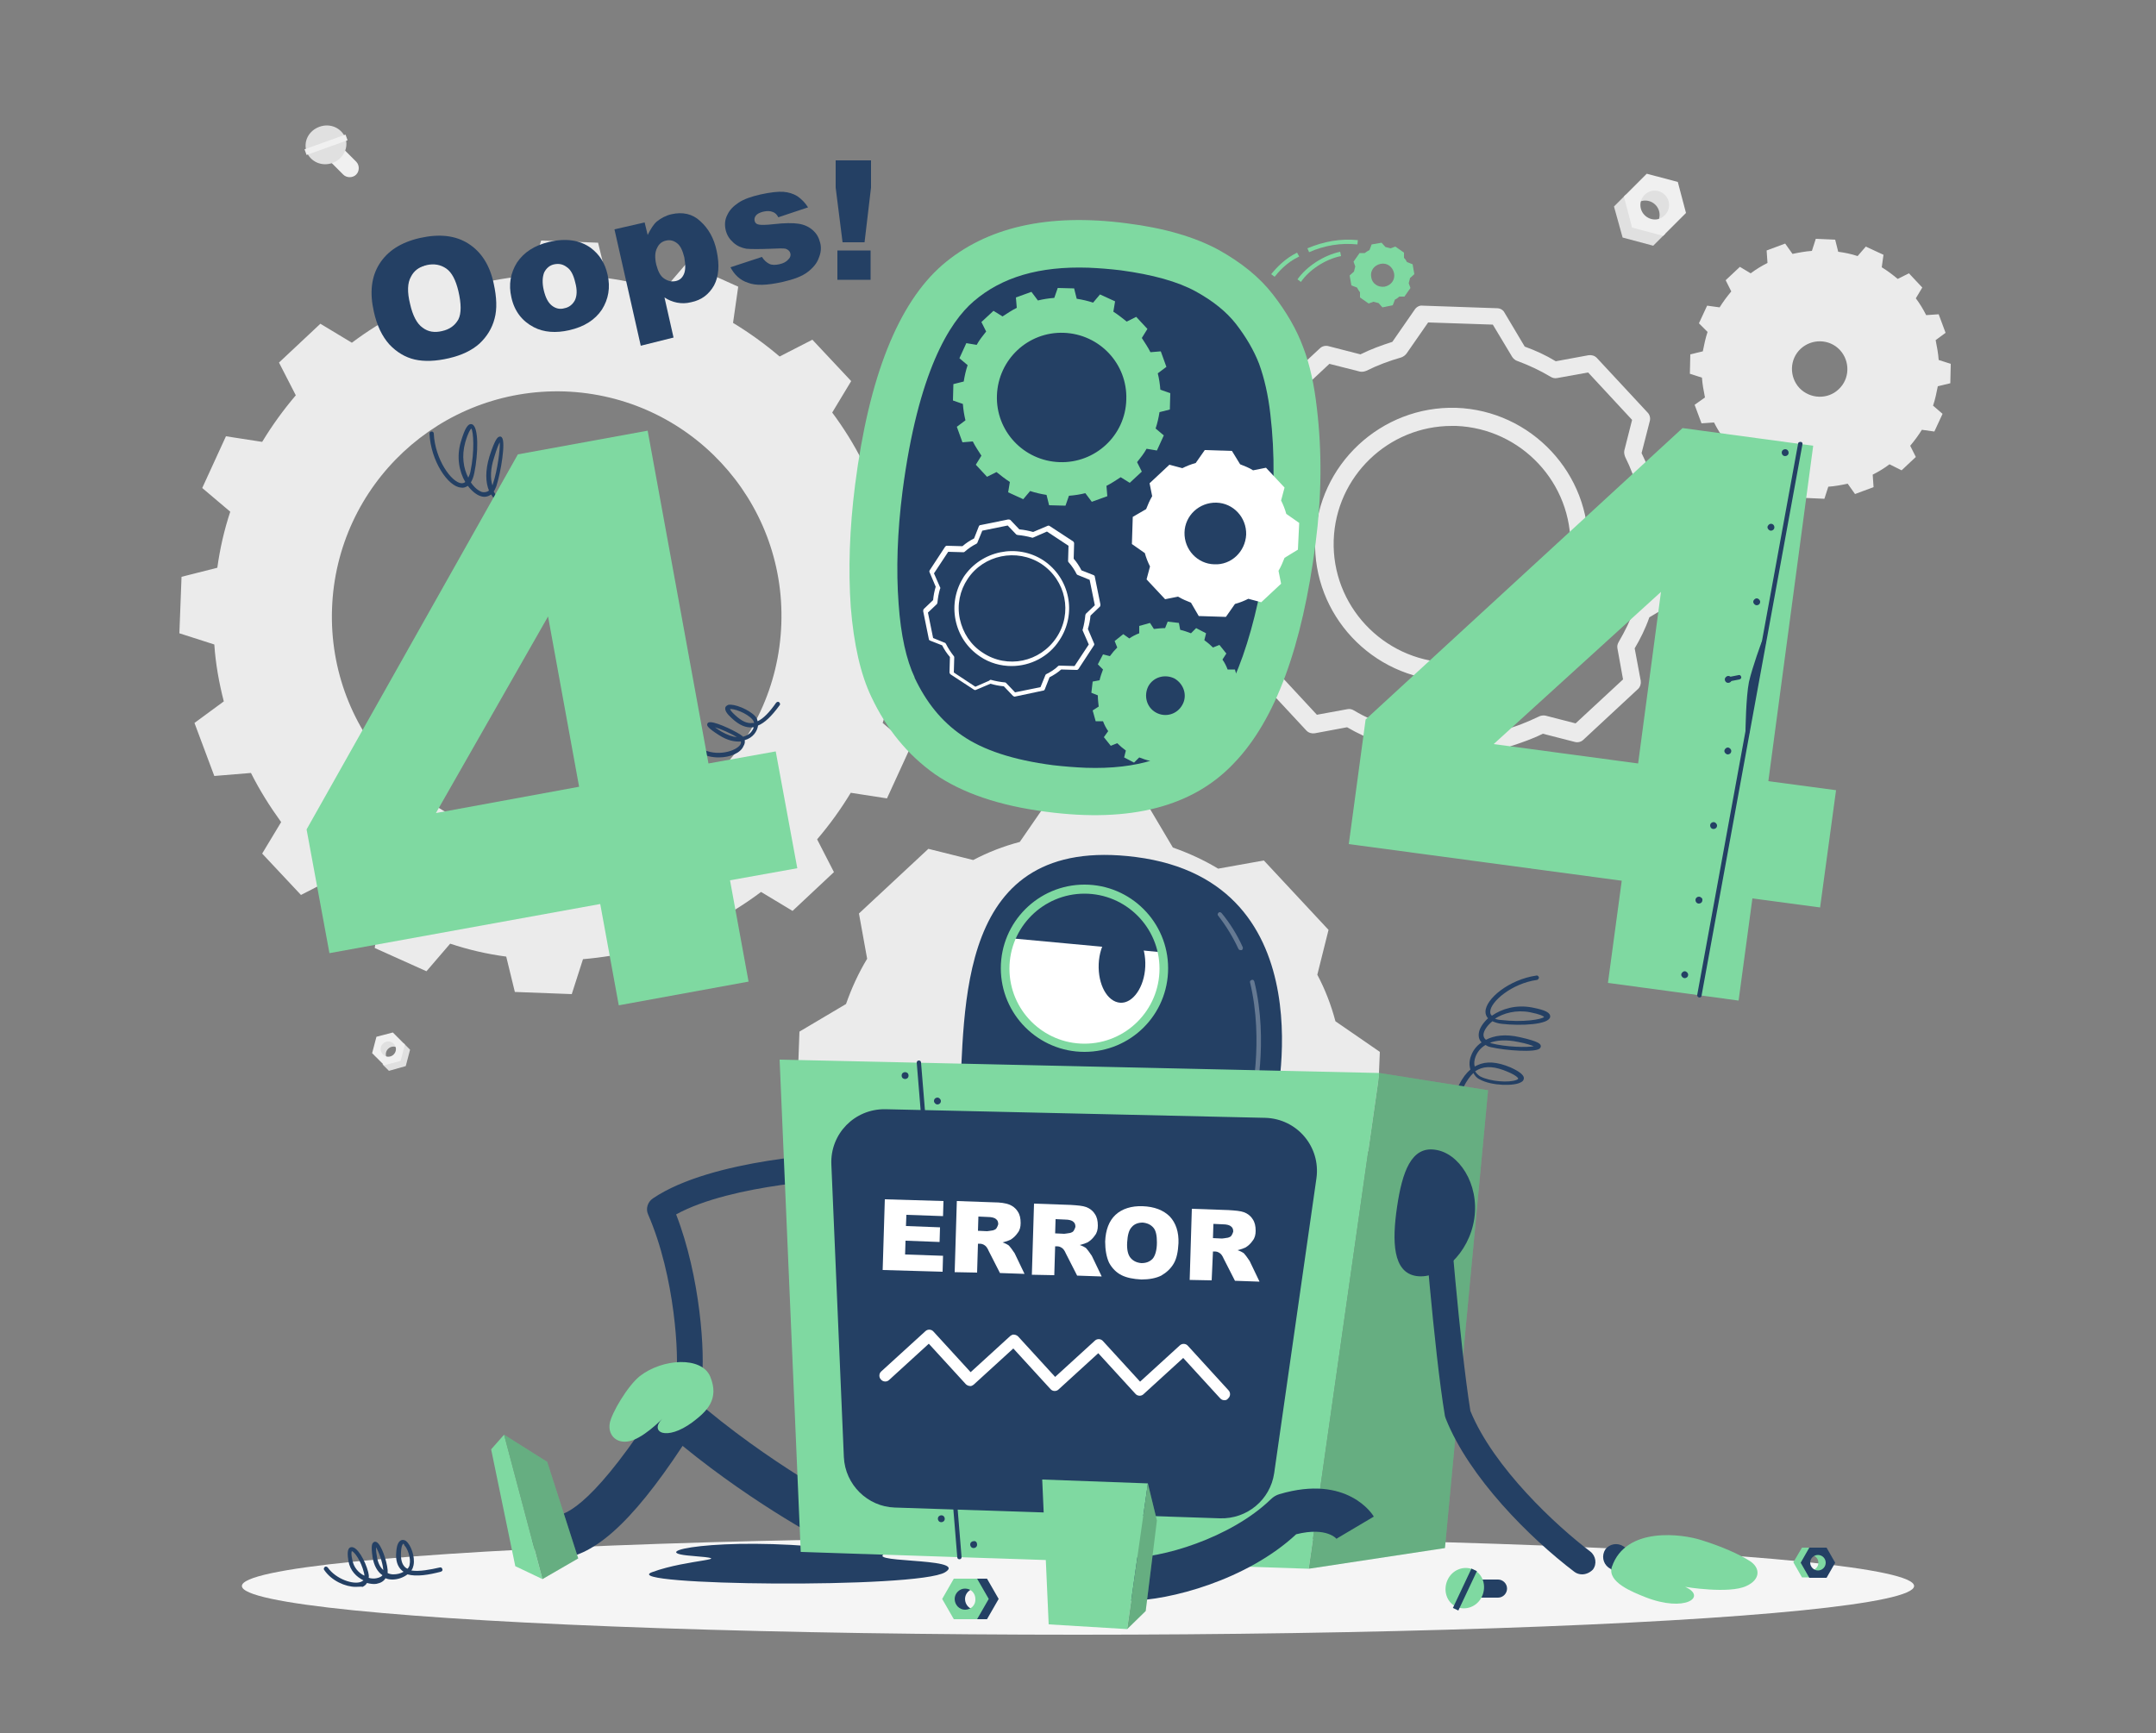 <?xml version="1.0" encoding="utf-8"?>
<!-- Generator: Adobe Illustrator 26.4.1, SVG Export Plug-In . SVG Version: 6.00 Build 0)  -->
<svg version="1.1" xmlns="http://www.w3.org/2000/svg" xmlns:xlink="http://www.w3.org/1999/xlink" x="0px" y="0px"
	 viewBox="0 0 500 402" style="enable-background:new 0 0 500 402;" xml:space="preserve">
<rect x="0" y="0" width="500" height="402" fill="#808080" stroke="none"/>
<style type="text/css">
	.st0{fill:#EBEBEB;}
	.st1{fill:#E0E0E0;}
	.st2{fill:#F0F0F0;}
	.st3{display:none;}
	.st4{display:inline;}
	.st5{fill:#407BFF;}
	.st6{opacity:0.9;fill:#FFFFFF;}
	.st7{fill:#F5F5F5;}
	.st8{fill:#244064;}
	.st9{fill:#7FD9A1;}
	.st10{fill:#FFFFFF;}
	.st11{opacity:0.3;fill:#FFFFFF;}
	.st12{opacity:0.2;}
</style>
<g id="Background_Complete">
	<g>
		<g>
			<path class="st0" d="M216.1,152.5l0.5-13.1l-8.1-2.6c-0.3-4.5-1.1-8.9-2.2-13.2l6.8-5l-4.6-12.3l-8.5,0.7c-2-4-4.4-7.8-7-11.3
				l4.4-7.3l-9-9.6l-7.6,3.9c-3.4-2.9-7-5.5-10.8-7.8l1.2-8.4l-12-5.4l-5.5,6.4c-4.2-1.4-8.5-2.4-13-3l-2-8.2l-13.2-0.5l-2.6,8.1
				c-4.5,0.4-8.9,1.1-13.2,2.2l-5.1-6.8l-12.3,4.6l0.7,8.5c-4,2-7.8,4.4-11.4,7.1l-7.3-4.4l-9.6,9l3.9,7.6c-2.9,3.4-5.5,7-7.8,10.8
				l-8.4-1.3l-5.5,12l6.5,5.5c-1.4,4.2-2.4,8.6-3,13l-8.3,2.1l-0.5,13.1l8.1,2.6c0.3,4.5,1.1,8.9,2.2,13.2l-6.8,5l4.6,12.3l8.5-0.7
				c2,4,4.4,7.8,7,11.4l-4.4,7.3l9,9.6l7.6-3.9c3.4,2.9,7,5.5,10.8,7.8l-1.3,8.4l12,5.4l5.5-6.4c4.2,1.4,8.5,2.4,13,3l2,8.2
				l13.2,0.5l2.6-8.1c4.5-0.4,8.9-1.1,13.2-2.2l5,6.8l12.3-4.6l-0.6-8.5c4-2,7.8-4.4,11.4-7.1l7.3,4.4l9.6-9l-3.9-7.6
				c2.9-3.4,5.5-7,7.8-10.8l8.4,1.3l5.5-12l-6.5-5.5c1.4-4.2,2.4-8.5,3-13L216.1,152.5z M127.3,195.1c-28.8-1-51.3-25.1-50.3-53.9
				c1-28.8,25.1-51.3,53.9-50.4c28.8,1,51.3,25.1,50.3,53.9C180.2,173.6,156.1,196.1,127.3,195.1z"/>
		</g>
		<g>
			<path class="st0" d="M441,109.1l3.3-3.1l-1.3-2.6c1-1.2,1.9-2.4,2.7-3.7l2.9,0.4l1.9-4.1l-2.2-1.9c0.5-1.5,0.8-3,1.1-4.5l2.9-0.7
				l0.1-4.5l-2.8-0.9c-0.1-1.5-0.4-3.1-0.7-4.6l2.3-1.7l-1.6-4.3l-2.9,0.2c-0.7-1.4-1.5-2.7-2.4-3.9l1.5-2.5l-3.1-3.3l-2.6,1.3
				c-1.2-1-2.4-1.9-3.7-2.7l0.4-2.9l-4.1-1.9l-1.9,2.2c-1.5-0.5-3-0.8-4.5-1l-0.7-2.8l-4.5-0.2l-0.9,2.8c-1.5,0.1-3.1,0.4-4.5,0.7
				l-1.7-2.4l-4.3,1.6l0.2,2.9c-1.4,0.7-2.7,1.5-3.9,2.4l-2.5-1.5l-3.3,3.1l1.3,2.6c-1,1.2-1.9,2.4-2.7,3.7l-2.9-0.4l-1.9,4.1
				L396,77c-0.5,1.5-0.8,3-1.1,4.5l-2.9,0.7l-0.1,4.5l2.8,0.9c0.1,1.5,0.4,3.1,0.7,4.6l-2.4,1.7l1.6,4.3l2.9-0.2
				c0.7,1.4,1.5,2.7,2.4,3.9l-1.5,2.5l3.1,3.3l2.6-1.3c1.2,1,2.4,1.9,3.7,2.7l-0.4,2.9l4.1,1.9l1.9-2.2c1.5,0.5,3,0.8,4.5,1l0.7,2.8
				l4.5,0.2l0.9-2.8c1.5-0.1,3.1-0.4,4.5-0.7l1.7,2.4l4.3-1.6l-0.2-2.9c1.4-0.7,2.7-1.5,3.9-2.4L441,109.1z M417.3,90
				c-2.4-2.6-2.3-6.7,0.3-9.1c2.6-2.4,6.7-2.3,9.1,0.3c2.4,2.6,2.3,6.7-0.3,9.1C423.9,92.7,419.8,92.6,417.3,90z"/>
		</g>
		<path class="st0" d="M320,244l-10.3-7.1c0,0,0,0,0,0c-1-3.8-2.4-7.4-4.2-10.8l2.6-10.4l-15-16.1l-10.6,1.9
			c-3.3-2-6.8-3.6-10.5-4.9c0,0,0,0,0,0l-6.4-10.8l-22-0.8l-7.1,10.3c0,0,0,0,0,0c-3.8,1-7.4,2.4-10.8,4.2l-10.4-2.6l-16.1,15
			l1.9,10.5c0,0,0,0,0,0c-2,3.3-3.6,6.8-4.9,10.5l-10.8,6.4l-0.8,22l10.4,7.1c1,3.8,2.4,7.4,4.1,10.8c0,0,0,0,0,0l-2.6,10.4l15,16.1
			l10.5-1.9c3.3,2,6.8,3.6,10.5,4.9c0,0,0,0,0,0l6.4,10.8l22,0.8l7.1-10.3c3.8-1,7.4-2.4,10.9-4.2c0,0,0,0,0,0l10.3,2.6l16.1-15
			l-1.9-10.5c2-3.3,3.6-6.8,4.9-10.5c0,0,0,0,0,0l10.8-6.4L320,244z M251.5,277.4c-13.7-0.5-24.3-11.9-23.9-25.5
			c0.5-13.7,11.9-24.3,25.5-23.9c13.7,0.5,24.3,11.9,23.9,25.5C276.6,267.2,265.2,277.9,251.5,277.4z"/>
		<path class="st0" d="M343.5,181.6C343.5,181.6,343.5,181.6,343.5,181.6l-17.4-0.6c-0.7,0-1.4-0.4-1.7-1l-4.7-7.9
			c-2.5-0.9-4.9-2-7.3-3.4l-7.5,1.4c-0.7,0.1-1.4-0.1-1.9-0.6l-11.8-12.7c-0.5-0.5-0.7-1.3-0.5-2l1.9-7.4c-1.1-2.3-2.1-4.9-2.9-7.5
			l-7.5-5.2c-0.6-0.4-0.9-1.1-0.9-1.8l0.6-17.3c0-0.7,0.4-1.4,1-1.7l7.9-4.7c0.9-2.6,2.1-5,3.4-7.2l-1.4-7.5
			c-0.1-0.7,0.1-1.4,0.6-1.9l12.7-11.8c0.5-0.5,1.3-0.7,2-0.5l7.4,1.9c2.4-1.2,4.9-2.1,7.4-2.9l5.2-7.5c0.4-0.6,1.1-1,1.8-0.9
			l17.3,0.6c0.7,0,1.4,0.4,1.7,1l4.7,7.9c2.5,0.9,4.9,2,7.2,3.4l7.6-1.4c0.7-0.1,1.4,0.1,1.9,0.6l11.8,12.7c0.5,0.5,0.7,1.3,0.5,2
			l-1.9,7.4c1.2,2.4,2.1,4.9,2.9,7.4l7.5,5.2c0.6,0.4,0.9,1.1,0.9,1.8l-0.6,17.3c0,0.7-0.4,1.4-1,1.7l-7.9,4.7
			c-0.9,2.6-2.1,5-3.4,7.2l1.4,7.5c0.1,0.7-0.1,1.4-0.6,1.9l-12.7,11.8c-0.5,0.5-1.3,0.7-2,0.5l-7.4-1.9c-2.4,1.2-5,2.1-7.5,2.9
			l-5.2,7.5C344.9,181.3,344.2,181.6,343.5,181.6z M327.5,176.8l15,0.5l5-7.2c0.3-0.4,0.7-0.7,1.2-0.8c2.8-0.7,5.5-1.8,8.2-3.1
			c0,0,0,0,0,0c0.4-0.2,1-0.3,1.5-0.2l7,1.8l11-10.2l-1.3-7.2c-0.1-0.5,0-1,0.3-1.5c1.4-2.4,2.7-5,3.7-7.8c0.2-0.5,0.5-0.9,0.9-1.2
			l7.5-4.5l0.5-15l-7.2-5c-0.4-0.3-0.7-0.6-0.8-1.1c0-0.1,0-0.1,0-0.2c-0.8-2.8-1.8-5.5-3.1-8.1c-0.2-0.5-0.3-1-0.2-1.5l1.8-7.1
			l-10.2-11l-7.2,1.3c-0.5,0.1-1,0-1.5-0.3c-2.5-1.5-5.1-2.7-7.8-3.7c-0.2-0.1-0.3-0.1-0.4-0.2c-0.3-0.2-0.5-0.4-0.7-0.7l-4.5-7.5
			l-15-0.5l-5,7.2c-0.3,0.4-0.7,0.7-1.2,0.9c-2.8,0.8-5.5,1.8-8.1,3.1c-0.5,0.2-1,0.3-1.5,0.2l-7.1-1.8l-11,10.3l1.3,7.2
			c0.1,0.5,0,0.9-0.2,1.3c0,0.1-0.1,0.1-0.1,0.2c-1.5,2.4-2.7,5.1-3.7,7.9c-0.2,0.5-0.5,0.9-0.9,1.1l-7.5,4.5l-0.5,15l7.2,5
			c0.4,0.3,0.7,0.7,0.8,1.2c0.8,2.9,1.8,5.6,3.1,8.1c0.1,0.1,0.1,0.3,0.2,0.5c0.1,0.3,0.1,0.7,0,1l-1.8,7.1l10.2,11l7.1-1.3
			c0.5-0.1,1,0,1.5,0.3c2.5,1.5,5.2,2.7,7.9,3.7c0.5,0.2,0.9,0.5,1.2,0.9L327.5,176.8z M352.2,82L352.2,82L352.2,82z M336.7,157.9
			c-0.4,0-0.7,0-1.1,0c-17.4-0.6-31.2-15.3-30.6-32.7c0.6-17.4,15.3-31.1,32.7-30.6c17.4,0.6,31.2,15.3,30.6,32.7
			c-0.3,8.4-3.9,16.3-10,22C352.4,154.9,344.8,157.9,336.7,157.9z M336.7,98.8c-14.7,0-26.9,11.7-27.4,26.5
			c-0.5,15.1,11.4,27.8,26.5,28.4c7.3,0.2,14.3-2.4,19.7-7.4c5.4-5,8.4-11.8,8.7-19.1c0.5-15.1-11.4-27.8-26.5-28.4
			C337.3,98.8,337,98.8,336.7,98.8z"/>
		<g>
			<polygon class="st1" points="383.4,57 376.3,55.1 374.3,47.9 377.1,45.1 380.1,51.2 386.2,54.2 			"/>
			<path class="st1" d="M383.9,52.2c1.3-1.3,1.3-3.4,0-4.7c-1.3-1.3-3.4-1.3-4.7,0l3.6-5.4l4.8,2.4l1,5L383.9,52.2z"/>
			<path class="st2" d="M376.6,45.6l5.3-5.3l7.2,1.9l1.9,7.2l-5.3,5.3l-7.2-1.9L376.6,45.6z M386.1,49.9c1.3-1.3,1.3-3.4,0-4.7
				c-1.3-1.3-3.4-1.3-4.7,0c-1.3,1.3-1.3,3.4,0,4.7C382.7,51.2,384.8,51.3,386.1,49.9z"/>
		</g>
		<g>
			<polygon class="st1" points="90.2,248.4 94.1,247.3 95.1,243.5 93.6,242 92,245.3 88.7,246.9 			"/>
			<path class="st1" d="M90,245.8c-0.7-0.7-0.7-1.8,0-2.5c0.7-0.7,1.8-0.7,2.5,0l-1.9-2.9l-2.6,1.3l-0.6,2.7L90,245.8z"/>
			<path class="st2" d="M93.9,242.3l-2.8-2.8l-3.8,1l-1,3.8l2.8,2.8l3.8-1L93.9,242.3z M88.8,244.6c-0.7-0.7-0.7-1.8,0-2.5
				c0.7-0.7,1.8-0.7,2.5,0c0.7,0.7,0.7,1.8,0,2.5C90.6,245.3,89.5,245.3,88.8,244.6z"/>
		</g>
		<g>
			<path class="st2" d="M76.4,37.3l3.2,3.2c0.8,0.8,2.2,0.8,3,0l0,0c0.8-0.8,0.8-2.2,0-3l-3.2-3.2c-0.8-0.8-2.2-0.8-3,0l0,0
				C75.5,35.1,75.5,36.5,76.4,37.3z"/>
			<path class="st1" d="M74.1,29.4c2.5-0.9,5.1,0.3,6,2.6c0.8,2.3-0.5,4.9-3,5.8c-2.5,0.9-5.1-0.3-6-2.6
				C70.3,32.8,71.6,30.3,74.1,29.4z"/>
			
				<rect x="74.9" y="28.5" transform="matrix(-0.338 -0.941 0.941 -0.338 69.595 116.063)" class="st2" width="1.4" height="10.1"/>
		</g>
	</g>
</g>
<g id="Background_Simple" class="st3">
	<g class="st4">
		<path class="st5" d="M418.9,77.1c39.3,31.8,35.5,75.5,1.8,100.5c-16.1,12-48.7,9.6-67.2,18.1c-24.1,11-36.4,31.4-54.9,47.7
			c-46,40.5-61,20.5-113.3,21c-36.8,0.4-71.8,31.4-108.7,10.1c-45.1-26-17.2-78.2,19.6-98.3C138.6,153,112,98.6,172.8,58.6
			C232.6,19.2,360.6,28.5,418.9,77.1z"/>
		<path class="st6" d="M418.9,77.1c39.3,31.8,35.5,75.5,1.8,100.5c-16.1,12-48.7,9.6-67.2,18.1c-24.1,11-36.4,31.4-54.9,47.7
			c-46,40.5-61,20.5-113.3,21c-36.8,0.4-71.8,31.4-108.7,10.1c-45.1-26-17.2-78.2,19.6-98.3C138.6,153,112,98.6,172.8,58.6
			C232.6,19.2,360.6,28.5,418.9,77.1z"/>
	</g>
</g>
<g id="Shadow_1_">
	<ellipse id="_x3C_Path_x3E__373_" class="st7" cx="250" cy="367.9" rx="193.9" ry="11.3"/>
</g>
<g id="Oops_x21_">
	<g>
		<path class="st8" d="M86.7,72.3c-1-4.4-0.6-8.1,1.3-11.1c1.9-3,5-5,9.4-6c4.5-1,8.2-0.6,11.2,1.3c3,1.9,5,5,5.9,9.3
			c0.7,3.2,0.8,5.9,0.2,8.1c-0.6,2.3-1.8,4.2-3.5,5.8c-1.8,1.6-4.1,2.7-7.1,3.4c-3,0.7-5.7,0.8-7.9,0.3c-2.2-0.5-4.2-1.7-5.9-3.5
			C88.6,78,87.4,75.5,86.7,72.3z M95.1,70.5c0.6,2.7,1.6,4.6,2.9,5.5c1.3,1,2.8,1.2,4.5,0.8c1.8-0.4,3-1.3,3.8-2.7
			c0.7-1.4,0.7-3.6,0-6.6c-0.6-2.5-1.5-4.3-2.8-5.2c-1.3-0.9-2.8-1.2-4.6-0.8c-1.7,0.4-2.9,1.3-3.6,2.7
			C94.5,65.6,94.4,67.7,95.1,70.5z"/>
		<path class="st8" d="M118.6,69c-0.7-3-0.2-5.7,1.3-8.1c1.6-2.4,4.1-4,7.5-4.8c3.9-0.9,7.1-0.4,9.6,1.4c2,1.5,3.3,3.5,3.9,6.2
			c0.7,3,0.2,5.7-1.3,8.1c-1.6,2.4-4.1,4-7.6,4.8c-3.1,0.7-5.9,0.5-8.2-0.7C121.1,74.5,119.3,72.2,118.6,69z M126.1,67.3
			c0.4,1.7,1,2.9,1.9,3.6c0.9,0.7,1.9,0.9,2.9,0.6c1.1-0.2,1.9-0.9,2.4-1.8c0.5-1,0.6-2.4,0.1-4.2c-0.4-1.7-1-2.9-1.9-3.5
			c-0.9-0.7-1.8-0.9-2.9-0.7c-1.1,0.2-1.9,0.9-2.4,1.9C125.8,64.2,125.7,65.6,126.1,67.3z"/>
		<path class="st8" d="M148.6,80.2l-6.1-27l7-1.6l0.7,2.9c0.7-1.4,1.4-2.5,2.1-3.1c1-0.8,2.1-1.4,3.4-1.7c2.6-0.6,4.9-0.1,6.7,1.6
			c1.9,1.7,3.2,4,3.8,6.9c0.7,3.3,0.5,5.9-0.6,8c-1.2,2.1-2.9,3.4-5.3,3.9c-1.2,0.3-2.2,0.3-3.3,0.1c-1-0.2-2-0.6-2.9-1.2l2.1,9.3
			L148.6,80.2z M152.2,61.4c0.4,1.5,0.9,2.6,1.8,3.2s1.7,0.8,2.7,0.6c0.9-0.2,1.5-0.7,1.9-1.6c0.4-0.9,0.4-2.1,0.1-3.9
			c-0.4-1.6-0.9-2.7-1.7-3.3c-0.8-0.6-1.6-0.8-2.5-0.6c-1,0.2-1.7,0.8-2.1,1.7C151.9,58.4,151.8,59.7,152.2,61.4z"/>
		<path class="st8" d="M169.4,62l7.3-2.4c0.5,0.8,1.1,1.3,1.7,1.6c0.6,0.3,1.4,0.3,2.3,0.1c1-0.2,1.7-0.6,2.2-1.2
			c0.4-0.4,0.5-0.9,0.4-1.3c-0.1-0.5-0.5-0.9-1.1-1.1c-0.5-0.1-1.6-0.1-3.4,0c-2.7,0.1-4.6,0.1-5.7,0c-1.1-0.2-2.1-0.6-3-1.4
			c-0.9-0.8-1.5-1.7-1.8-2.9c-0.3-1.3-0.2-2.5,0.4-3.6c0.5-1.1,1.4-2,2.6-2.8c1.2-0.8,2.9-1.4,5.1-1.9c2.3-0.5,4.1-0.7,5.3-0.6
			c1.2,0.1,2.2,0.4,3.2,1c0.9,0.6,1.8,1.5,2.5,2.6l-6.9,2.3c-0.3-0.6-0.7-1-1.2-1.2c-0.7-0.3-1.4-0.3-2.3-0.1
			c-0.8,0.2-1.4,0.5-1.7,0.9c-0.3,0.4-0.4,0.8-0.3,1.2c0.1,0.5,0.4,0.8,1,0.9c0.5,0.1,1.7,0.1,3.4-0.1c2.6-0.3,4.5-0.3,5.8-0.1
			c1.3,0.2,2.4,0.7,3.3,1.5c0.9,0.8,1.4,1.7,1.7,2.9c0.3,1.1,0.2,2.3-0.3,3.5c-0.4,1.2-1.3,2.3-2.6,3.3c-1.3,1-3.2,1.7-5.8,2.3
			c-3.6,0.8-6.2,0.9-8,0.2C171.6,65,170.3,63.7,169.4,62z"/>
		<path class="st8" d="M193.8,37.2l8.2,0l0,6.3l-1.5,12.7l-5.1,0l-1.6-12.7L193.8,37.2z M194.2,58.1l7.7,0l0,6.8l-7.7,0L194.2,58.1z
			"/>
	</g>
</g>
<g id="_x34_04">
	<g>
		<g>
			<path class="st8" d="M128.7,123.2c-0.1,0-0.1,0-0.2,0c-4.5-1.7-7.2-3.4-8.6-5.5c-1,0.2-2.2,0.1-3.2-0.4c-1-0.5-2.1-1.4-2.8-2.6
				c-0.7,0.5-1.5,0.7-2.4,0.4c-1-0.3-2.1-1.2-3-2.4c-0.6,0.4-1.1,0.5-1.6,0.4c-3-0.2-7-6.2-7.3-12.5c0-0.3,0.2-0.5,0.5-0.5
				c0.3,0,0.5,0.2,0.5,0.5c0.3,6,4.1,11.3,6.4,11.5c0.4,0,0.7-0.1,0.9-0.3c-1.4-2.4-2.1-5.8-1-9.4c0.9-3,1.6-4.2,2.5-4
				c1.7,0.4,1.5,7,0.6,11.3c-0.2,1-0.5,1.7-0.8,2.2c0.8,1.2,1.7,1.9,2.5,2.2c0.7,0.2,1.3,0,1.7-0.3c-0.8-1.9-0.9-4.6,0.1-7.9
				c1.4-4.4,2-4.5,2.3-4.6c0.2-0.1,0.5,0,0.6,0.2c0.9,1-0.2,7.9-1.3,11.3c-0.2,0.4-0.3,0.8-0.6,1.2c0.6,1.2,1.5,2,2.5,2.5
				c0.8,0.4,1.6,0.5,2.3,0.4c-0.1-0.2-0.2-0.4-0.2-0.6c-0.8-2.1-0.4-4.6,1.2-7.6c1.1-2,1.9-2.9,2.7-2.9c0,0,0,0,0,0
				c0.2,0,0.7,0.1,1,0.7c0.9,1.6,0.2,6.9-1.5,9.6c-0.4,0.6-1,1.1-1.6,1.4c1.3,1.8,3.9,3.3,7.9,4.9c0.3,0.1,0.4,0.4,0.3,0.6
				C129.1,123.1,128.9,123.2,128.7,123.2z M123,106.8c0,0-0.6,0-1.8,2.3c-1.4,2.7-1.8,4.9-1.1,6.8c0.1,0.2,0.2,0.5,0.3,0.7
				c0.5-0.2,1-0.6,1.3-1.1c1.4-2.1,2.1-6.5,1.5-8.3C123.1,106.8,123,106.8,123,106.8z M115.9,102.6c-0.3,0.5-0.7,1.5-1.3,3.5
				c-0.9,2.7-0.9,4.9-0.4,6.5c0-0.1,0.1-0.2,0.1-0.3C115.4,109,116,104.2,115.9,102.6z M109.3,99.4c-0.2,0.2-0.7,0.8-1.4,3.2
				c-0.9,3.2-0.4,6.1,0.7,8.2c0.2-0.4,0.4-0.9,0.5-1.4C110.1,104.6,109.8,100.1,109.3,99.4z"/>
			<path class="st8" d="M166.7,175.7c-1.5,0-3.1-0.3-4.6-1.2c-0.2-0.1-0.3-0.4-0.2-0.7c0.1-0.2,0.4-0.3,0.7-0.2
				c3.6,2.1,8.2,0.6,9.1-0.9c0.1-0.2,0.2-0.4,0.1-0.7c-1.4,0.1-3.1-0.2-5.1-1.5c-2.5-1.6-2.7-2.1-2.7-2.4c0-0.2,0.1-0.4,0.3-0.5
				c1-0.5,5.5,1.6,7.4,2.8c0.2,0.2,0.5,0.3,0.6,0.5c0.8-0.2,1.5-0.6,1.9-1.1c0.3-0.4,0.5-0.7,0.6-1.1c-0.1,0-0.1,0-0.2,0
				c-1.6,0.2-3.2-0.5-4.9-2.1c-1.2-1.1-1.6-1.8-1.5-2.4c0-0.2,0.2-0.5,0.7-0.7c1.4-0.3,4.8,1.1,6.2,2.6c0.3,0.3,0.5,0.7,0.6,1.2
				c1.3-0.6,2.7-2,4.3-4.3c0.2-0.2,0.5-0.3,0.7-0.1c0.2,0.2,0.3,0.5,0.1,0.7c-1.9,2.6-3.5,4.1-5,4.7c-0.1,0.7-0.4,1.4-0.9,2
				c-0.5,0.6-1.2,1.1-2.2,1.4c0.1,0.5,0,0.9-0.3,1.4C171.8,174.6,169.4,175.7,166.7,175.7z M165.8,168.7c0.3,0.2,0.8,0.6,1.5,1
				c1.4,0.8,2.6,1.2,3.6,1.3C169.3,170,167.1,169.1,165.8,168.7z M169.3,164.5c0.1,0.2,0.3,0.6,1.2,1.4c1.5,1.4,2.8,2,4.1,1.8
				c0.1,0,0.2,0,0.3,0c-0.1-0.3-0.2-0.6-0.4-0.8C173.1,165.3,170,164.3,169.3,164.5z"/>
			<path class="st9" d="M179.9,174.3l-15.6,2.8l-14.1-77.2l-30.1,5.5l-49,87l5.3,28.7l62.8-11.4l4.3,23.5l30.1-5.5l-4.3-23.5
				l15.6-2.8L179.9,174.3z M101.1,188.6l26-45.6l7.2,39.5L101.1,188.6z"/>
		</g>
		<g>
			<path class="st9" d="M305.4,94.7c-0.6-5.3-1.6-10.1-3.2-14.2c-1.5-4.1-3.9-8.2-7-12.2c-3.1-4-7.3-7.4-12.7-10.4
				c-5.4-2.9-12.4-5-21.2-6.1c-18.3-2.4-32.6,0.9-42.8,9.7c-10.2,8.9-17,25.9-20.2,51c-1.3,10.2-1.6,19.7-1,28.3
				c0.7,8.7,2.3,15.7,4.8,20.9c3.5,7.4,8.3,13.3,14.6,17.8c6.3,4.4,15,7.4,25.9,8.8c19.6,2.6,34.1-1.2,43.6-11.3
				C295.8,167,302,150,305.1,126C306.5,115.3,306.6,104.8,305.4,94.7z"/>
			<path class="st8" d="M251.8,178.1c-2.4-0.1-5-0.3-7.6-0.6c-9.2-1.2-16.2-3.5-21.1-6.9c-4.8-3.3-8.3-7.7-11-13.4l0-0.1
				c-1.9-4-3.2-9.8-3.7-17c-0.6-7.9-0.3-16.7,0.9-26.1c3.6-27.7,10.9-39.3,16.5-44.1c6.5-5.6,15.2-8.2,26.7-7.8
				c2.4,0.1,4.9,0.3,7.4,0.6c7.4,1,13.2,2.6,17.4,4.9c4,2.2,7.1,4.7,9.3,7.5c2.4,3.1,4.2,6.2,5.4,9.3c1.2,3.3,2.1,7.2,2.6,11.6
				c1.1,9.3,1,19-0.3,28.7c-2.8,21.5-8.1,36.7-15.9,45C272.5,175.7,263.8,178.5,251.8,178.1C251.8,178.1,251.8,178.1,251.8,178.1z"
				/>
			<g>
				<path class="st9" d="M271.3,95l0.1-3.8l-2.3-0.8c-0.1-1.3-0.3-2.6-0.6-3.8l2-1.5l-1.3-3.6l-2.4,0.2c-0.6-1.2-1.3-2.2-2-3.3
					l1.3-2.1l-2.6-2.8l-2.2,1.1c-1-0.8-2-1.6-3.1-2.3l0.4-2.4l-3.5-1.6l-1.6,1.9c-1.2-0.4-2.5-0.7-3.8-0.9l-0.6-2.4l-3.8-0.1
					l-0.8,2.3c-1.3,0.1-2.6,0.3-3.8,0.6l-1.5-2l-3.6,1.3l0.2,2.4c-1.2,0.6-2.2,1.3-3.3,2l-2.1-1.3l-2.8,2.6l1.1,2.2
					c-0.8,1-1.6,2-2.2,3.1l-2.4-0.4l-1.6,3.5l1.9,1.6c-0.4,1.2-0.7,2.5-0.9,3.8l-2.4,0.6l-0.1,3.8l2.3,0.8c0.1,1.3,0.3,2.6,0.6,3.8
					l-2,1.5l1.3,3.6l2.4-0.2c0.6,1.2,1.3,2.2,2,3.3l-1.3,2.1l2.6,2.8l2.2-1.1c1,0.8,2,1.6,3.1,2.3l-0.4,2.4l3.5,1.6l1.6-1.9
					c1.2,0.4,2.5,0.7,3.8,0.9l0.6,2.4l3.8,0.1l0.8-2.3c1.3-0.1,2.6-0.3,3.8-0.6l1.5,2l3.6-1.3l-0.2-2.4c1.2-0.6,2.2-1.3,3.3-2
					l2.1,1.3l2.8-2.6l-1.1-2.2c0.8-1,1.6-2,2.2-3.1l2.4,0.4l1.6-3.5l-1.9-1.6c0.4-1.2,0.7-2.5,0.9-3.8L271.3,95z M245.7,107.2
					c-8.3-0.3-14.8-7.2-14.5-15.5c0.3-8.3,7.2-14.8,15.5-14.5c8.3,0.3,14.8,7.2,14.5,15.5C261,101,254,107.5,245.7,107.2z"/>
			</g>
			<g>
				<path class="st9" d="M287.1,164.5l0.3-2.6l-1.5-0.6c0-0.9-0.1-1.7-0.2-2.6l1.4-0.9l-0.7-2.5l-1.7,0c-0.3-0.8-0.7-1.6-1.2-2.3
					l0.9-1.4l-1.6-2l-1.5,0.6c-0.6-0.6-1.3-1.2-2-1.7l0.4-1.6l-2.3-1.2l-1.2,1.2c-0.8-0.3-1.6-0.6-2.5-0.8l-0.3-1.6l-2.6-0.3
					l-0.6,1.5c-0.9,0-1.7,0.1-2.6,0.2l-0.9-1.4l-2.5,0.7l0,1.7c-0.8,0.3-1.6,0.7-2.3,1.2l-1.4-1l-2,1.6l0.6,1.5
					c-0.6,0.6-1.2,1.3-1.7,2l-1.6-0.4l-1.2,2.3l1.2,1.2c-0.3,0.8-0.6,1.6-0.8,2.5l-1.6,0.3l-0.3,2.6l1.5,0.6c0,0.9,0.1,1.7,0.2,2.6
					l-1.4,0.9l0.7,2.5l1.7,0c0.3,0.8,0.7,1.6,1.2,2.3l-1,1.4l1.6,2l1.5-0.6c0.6,0.6,1.3,1.2,2,1.7l-0.4,1.6l2.3,1.2l1.2-1.2
					c0.8,0.3,1.6,0.6,2.5,0.8l0.3,1.6l2.6,0.3l0.6-1.5c0.9,0,1.7-0.1,2.6-0.2l0.9,1.4l2.5-0.7l0-1.7c0.8-0.3,1.6-0.7,2.3-1.2l1.3,1
					l2-1.6l-0.6-1.5c0.6-0.6,1.2-1.3,1.7-2l1.6,0.4l1.2-2.3l-1.2-1.2c0.3-0.8,0.6-1.6,0.8-2.5L287.1,164.5z M274.2,163.5
					c-1.2,2.2-3.9,3-6.1,1.8c-2.2-1.2-2.9-3.9-1.8-6.1c1.2-2.2,3.9-2.9,6.1-1.8C274.6,158.7,275.4,161.4,274.2,163.5z"/>
			</g>
			<path class="st10" d="M301.3,121.3l-3-2.1c0,0,0,0,0,0c-0.3-1.1-0.7-2.1-1.2-3.1l0.8-3l-4.3-4.6l-3,0.6c-0.9-0.6-2-1-3-1.4
				c0,0,0,0,0,0l-1.9-3.1l-6.3-0.2l-2.1,3c0,0,0,0,0,0c-1.1,0.3-2.1,0.7-3.1,1.2l-3-0.8l-4.6,4.3l0.6,3c0,0,0,0,0,0
				c-0.6,1-1,2-1.4,3l-3.1,1.8l-0.2,6.3l3,2.1c0.3,1.1,0.7,2.1,1.2,3.1c0,0,0,0,0,0l-0.8,3l4.3,4.6l3-0.6c1,0.6,2,1,3,1.4
				c0,0,0,0,0,0l1.8,3.1l6.3,0.2l2.1-3c1.1-0.3,2.1-0.7,3.1-1.2c0,0,0,0,0,0l3,0.8l4.6-4.3l-0.6-3c0.6-1,1-2,1.4-3c0,0,0,0,0,0
				l3.1-1.9L301.3,121.3z M281.6,130.9c-3.9-0.1-7-3.4-6.9-7.4c0.1-3.9,3.4-7,7.4-6.9c3.9,0.1,7,3.4,6.9,7.4
				C288.8,128,285.5,131.1,281.6,130.9z"/>
			<path class="st9" d="M323,70.8l0.5-1.3c0,0,0,0,0,0c0.4-0.2,0.7-0.4,1-0.7l1.2,0l1.4-2l-0.4-1.1c0.1-0.4,0.2-0.8,0.3-1.2
				c0,0,0,0,0,0l1-0.9l-0.4-2.3l-1.3-0.5c0,0,0,0,0,0c-0.2-0.4-0.4-0.7-0.7-1l0-1.2l-2-1.4l-1.1,0.4c0,0,0,0,0,0
				c-0.4-0.1-0.8-0.2-1.2-0.3l-0.9-1l-2.3,0.4l-0.5,1.3c-0.4,0.2-0.7,0.4-1.1,0.7c0,0,0,0,0,0l-1.2,0l-1.4,2l0.4,1.1
				c-0.1,0.4-0.2,0.8-0.3,1.2c0,0,0,0,0,0l-1,0.9l0.4,2.3l1.3,0.5c0.2,0.4,0.4,0.7,0.7,1.1c0,0,0,0,0,0l0,1.2l2,1.4l1.1-0.4
				c0.4,0.1,0.8,0.2,1.2,0.3c0,0,0,0,0,0l0.9,1L323,70.8z M318,64.3c-0.3-1.5,0.7-2.8,2.2-3.1c1.5-0.3,2.8,0.7,3.1,2.2
				s-0.7,2.8-2.2,3.1C319.6,66.7,318.2,65.8,318,64.3z"/>
			<path class="st9" d="M295.6,64.2l-0.8-0.6c1.3-1.6,3.2-3.6,6-5l0.5,0.9C298.3,60.9,296.4,63.2,295.6,64.2z"/>
			<path class="st9" d="M303.6,58.5l-0.4-0.9c3.8-1.6,7.7-2.3,11.7-1.9l-0.1,1C311,56.3,307.2,56.9,303.6,58.5z"/>
			<path class="st9" d="M301.7,65.4l-0.8-0.6c2.1-3,6.1-5.6,9.9-6.4l0.2,1C307.4,60.1,303.6,62.6,301.7,65.4z"/>
			<path class="st10" d="M235.3,161.6c-0.1,0-0.3-0.1-0.4-0.2l-2.1-2.2c-1.1-0.1-2.1-0.3-3.1-0.6l-3.3,1.4c-0.2,0.1-0.3,0.1-0.5,0
				l-5.5-3.6c-0.1-0.1-0.2-0.3-0.2-0.4l0.1-3.6c-0.7-0.8-1.3-1.7-1.8-2.7l-2.8-1.1c-0.2-0.1-0.3-0.2-0.3-0.4l-1.3-6.4
				c0-0.2,0-0.3,0.1-0.5l2.2-2.1c0.1-1.1,0.3-2.1,0.6-3.1l-1.4-3.3c-0.1-0.2-0.1-0.3,0-0.5l3.6-5.5c0.1-0.1,0.2-0.2,0.4-0.2l3.6,0.1
				c0.8-0.7,1.7-1.3,2.7-1.8l1.1-2.8c0.1-0.2,0.2-0.3,0.4-0.3l6.4-1.3c0.2,0,0.3,0,0.5,0.1l2.1,2.2c1.1,0.1,2.1,0.3,3.2,0.6l3.3-1.4
				c0.2-0.1,0.3-0.1,0.5,0l5.5,3.6c0.1,0.1,0.2,0.3,0.2,0.4l-0.1,3.6c0.7,0.8,1.3,1.7,1.8,2.7l2.8,1.1c0.2,0.1,0.3,0.2,0.3,0.4
				l1.3,6.4c0,0.2,0,0.3-0.1,0.5l-2.2,2.1c-0.1,1.1-0.3,2.1-0.6,3.1l1.4,3.3c0.1,0.2,0.1,0.3,0,0.5l-3.6,5.5
				c-0.1,0.1-0.2,0.2-0.4,0.2l-3.6-0.1c-0.8,0.7-1.7,1.3-2.7,1.8l-1.1,2.8c-0.1,0.2-0.2,0.3-0.4,0.3L235.3,161.6
				C235.4,161.6,235.4,161.6,235.3,161.6z M229.7,157.7c0,0,0.1,0,0.1,0c1.1,0.3,2.2,0.5,3.3,0.6c0.1,0,0.2,0.1,0.3,0.2l2,2.1
				l5.9-1.2l1.1-2.7c0-0.1,0.1-0.2,0.2-0.3c1-0.5,2-1.1,2.8-1.9c0.1-0.1,0.2-0.1,0.3-0.1l3.5,0.1l3.3-5l-1.4-3.2
				c0-0.1-0.1-0.2,0-0.3c0.3-1.1,0.5-2.2,0.6-3.3c0-0.1,0.1-0.2,0.1-0.3l2.1-2l-1.2-5.9l-2.7-1.1c-0.1,0-0.2-0.1-0.3-0.2
				c-0.5-1-1.1-1.9-1.9-2.8c-0.1-0.1-0.1-0.2-0.1-0.3l0.1-3.5l-5-3.3l-3.2,1.4c-0.1,0-0.2,0.1-0.3,0c-1.1-0.3-2.2-0.5-3.3-0.6
				c-0.1,0-0.2-0.1-0.3-0.1l-2-2.1l-5.9,1.2l-1.1,2.7c0,0.1-0.1,0.2-0.2,0.3c-1,0.5-1.9,1.1-2.8,1.9c-0.1,0.1-0.2,0.1-0.3,0.1
				l-3.5-0.1l-3.3,5l1.4,3.2c0.1,0.1,0.1,0.3,0,0.4c-0.3,1-0.5,2.1-0.6,3.2c0,0.1-0.1,0.2-0.1,0.3l-2.1,2l1.2,5.9l2.7,1.1
				c0.1,0,0.2,0.1,0.3,0.3c0.5,1,1.1,1.9,1.8,2.8c0.1,0.1,0.1,0.2,0.1,0.3l-0.1,3.5l5,3.3l3.2-1.4
				C229.6,157.7,229.6,157.7,229.7,157.7z M234.6,154.5c-2.5,0-5.1-0.7-7.3-2.2c-3-2-5-5-5.7-8.5c-0.7-3.5,0-7,1.9-10c0,0,0,0,0,0
				c4.1-6.1,12.4-7.8,18.5-3.8c6.1,4.1,7.8,12.3,3.7,18.5C243.2,152.4,238.9,154.5,234.6,154.5z M224.4,134.3
				c-1.8,2.7-2.5,6-1.8,9.3c0.7,3.2,2.5,6,5.3,7.8c5.7,3.8,13.3,2.2,17.1-3.5c3.8-5.7,2.2-13.3-3.5-17.1
				C235.8,127.1,228.1,128.7,224.4,134.3L224.4,134.3z"/>
		</g>
		<g>
			<path class="st9" d="M425.8,183.3l-15.7-2.1l10.4-77.8l-30.3-4.1l-73.5,67.6l-3.9,28.9l63.3,8.5l-3.2,23.7l30.3,4.1l3.2-23.7
				l15.7,2.1L425.8,183.3z M346.4,172.6l38.8-35.3l-5.3,39.8L346.4,172.6z"/>
			<path class="st8" d="M394.1,231.4C394.1,231.4,394.1,231.4,394.1,231.4c-0.4-0.1-0.5-0.3-0.5-0.6L417,102.9
				c0-0.3,0.3-0.4,0.6-0.4c0.3,0,0.5,0.3,0.4,0.6L394.6,231C394.6,231.2,394.4,231.4,394.1,231.4z"/>
			<g>
				<path class="st8" d="M414.8,105c0,0.5-0.4,0.8-0.8,0.8c-0.5,0-0.8-0.4-0.8-0.8c0-0.5,0.4-0.8,0.8-0.8
					C414.5,104.2,414.8,104.6,414.8,105z"/>
				<path class="st8" d="M411.5,122.3c0,0.5-0.4,0.8-0.8,0.8s-0.8-0.4-0.8-0.8s0.4-0.8,0.8-0.8C411.2,121.5,411.5,121.9,411.5,122.3
					z"/>
				<path class="st8" d="M408.2,139.6c0,0.5-0.4,0.8-0.8,0.8s-0.8-0.4-0.8-0.8s0.4-0.8,0.8-0.8C407.8,138.8,408.2,139.2,408.2,139.6
					z"/>
				<path class="st8" d="M401.6,157.6c0,0.5-0.4,0.8-0.8,0.8c-0.5,0-0.8-0.4-0.8-0.8s0.4-0.8,0.8-0.8
					C401.3,156.8,401.6,157.2,401.6,157.6z"/>
				<path class="st8" d="M401.5,174.2c0,0.5-0.4,0.8-0.8,0.8s-0.8-0.4-0.8-0.8s0.4-0.8,0.8-0.8S401.5,173.8,401.5,174.2z"/>
				<path class="st8" d="M398.2,191.5c0,0.5-0.4,0.8-0.8,0.8c-0.5,0-0.8-0.4-0.8-0.8c0-0.5,0.4-0.8,0.8-0.8
					C397.8,190.7,398.2,191.1,398.2,191.5z"/>
				<path class="st8" d="M394.8,208.8c0,0.5-0.4,0.8-0.8,0.8c-0.5,0-0.8-0.4-0.8-0.8c0-0.5,0.4-0.8,0.8-0.8S394.9,208.4,394.8,208.8
					z"/>
				<path class="st8" d="M391.5,226.1c0,0.5-0.4,0.8-0.8,0.8s-0.8-0.4-0.8-0.8s0.4-0.8,0.8-0.8S391.5,225.7,391.5,226.1z"/>
			</g>
			<path class="st8" d="M400.8,158.1c-0.2,0-0.4-0.2-0.5-0.4c-0.1-0.3,0.1-0.5,0.4-0.6l2.5-0.5c0.3-0.1,0.5,0.1,0.6,0.4
				c0.1,0.3-0.1,0.5-0.4,0.6l-2.5,0.5C400.9,158.1,400.8,158.1,400.8,158.1z"/>
			<g>
				<path class="st8" d="M409.1,148.9c0,0-2.2,5.8-3,9.4c-0.8,3.5-0.8,11.4-0.8,11.4"/>
				<path class="st8" d="M405.3,170.2C405.3,170.2,405.3,170.2,405.3,170.2c-0.3,0-0.5-0.2-0.5-0.5c0-0.3,0.1-8,0.8-11.5
					c0.8-3.5,2.9-9.2,3-9.4c0.1-0.3,0.4-0.4,0.6-0.3c0.3,0.1,0.4,0.4,0.3,0.6c0,0.1-2.2,5.8-3,9.3c-0.7,3.4-0.8,11.2-0.8,11.3
					C405.8,170,405.6,170.2,405.3,170.2z"/>
			</g>
		</g>
	</g>
</g>
<g id="Character_1_">
	<g>
		<path class="st8" d="M222.5,256.5c1.4-22.4-1.2-63.1,40.9-57.7c45.1,5.8,32.2,58.6,32.2,58.6L222.5,256.5z"/>
		<g>
			<circle class="st10" cx="251.5" cy="224.7" r="18.4"/>
			<path class="st8" d="M253.9,206.3c-8.7-1.5-18,4.9-18.9,11.4l34.5,3.2C268.3,213.5,260.8,207.5,253.9,206.3z"/>
			<path class="st8" d="M265.6,224.2c-0.2,4.8-2.9,8.6-5.8,8.4c-3-0.2-5.2-4.2-5-9c0.2-4.8,2.9-8.6,5.8-8.4
				C263.6,215.4,265.8,219.4,265.6,224.2z"/>
			<path class="st9" d="M251.5,244c-10.7,0-19.4-8.7-19.4-19.4c0-10.7,8.7-19.4,19.4-19.4c10.7,0,19.4,8.7,19.4,19.4
				C270.9,235.4,262.2,244,251.5,244z M251.5,207.3c-9.6,0-17.4,7.8-17.4,17.4s7.8,17.4,17.4,17.4c9.6,0,17.4-7.8,17.4-17.4
				S261.1,207.3,251.5,207.3z"/>
		</g>
		<path class="st11" d="M290.5,255.9c0,0-0.1,0-0.1,0c-0.3-0.1-0.4-0.3-0.4-0.6c0-0.1,3.2-13.7-0.1-27.4c-0.1-0.3,0.1-0.5,0.4-0.6
			c0.3-0.1,0.5,0.1,0.6,0.4c3.4,14,0.1,27.7,0.1,27.9C290.9,255.8,290.7,255.9,290.5,255.9z"/>
		<path class="st11" d="M287.7,220.4c-0.2,0-0.4-0.1-0.5-0.3c-1.3-2.8-2.9-5.4-4.7-7.7c-0.2-0.2-0.1-0.5,0.1-0.7
			c0.2-0.2,0.5-0.1,0.7,0.1c1.9,2.3,3.6,5,4.9,7.9c0.1,0.3,0,0.5-0.2,0.7C287.8,220.4,287.8,220.4,287.7,220.4z"/>
		<path class="st8" d="M128.7,361.6c-0.1,0-0.2,0-0.4,0c-2.8-0.1-4.9-2.4-4.9-5.1c0.1-2.8,2.3-4.9,5.1-4.9c0,0,0.1,0,0.1,0
			c2.9,0,9.8-3.5,24.4-26.4c0.8-1.2,2.1-2.1,3.5-2.3c1.4-0.2,2.9,0.2,4,1.2c17.9,15.6,37,25.4,37.1,25.5c2.5,1.2,3.4,4.3,2.2,6.7
			c-1.2,2.5-4.3,3.4-6.7,2.2c-0.8-0.4-17.4-8.9-34.8-23.1C146.3,353.6,137.2,361.6,128.7,361.6z"/>
		<path class="st8" d="M159.7,323.2c-0.1,0-0.3,0-0.4,0c-1.6-0.2-2.8-1.8-2.5-3.4c0.7-5-0.2-23.6-6.5-38.1c-0.6-1.3-0.1-2.9,1.1-3.7
			c13.7-9.3,42.9-10.5,44.1-10.5c1.6,0,3,1.2,3.1,2.9c0.1,1.7-1.2,3-2.9,3.1c-0.3,0-25.8,1-38.9,8.2c5.6,14.4,6.8,32.4,5.9,38.9
			C162.4,322.1,161.1,323.2,159.7,323.2z"/>
		<path class="st9" d="M164.7,319.3c-2-4.7-11-4.2-16.3-0.1c-2.8,2.2-6.6,8.6-7,11c-0.4,2.4,1.2,4.5,4,4.2c3.4-0.3,8.2-5.3,8.2-5.3
			c-3.1,3.1,0.9,5.3,7,0.8C163.9,327.4,166.9,324.6,164.7,319.3z"/>
		<path class="st8" d="M336.7,257.8c0,0-0.1,0-0.1,0c-0.3-0.1-0.4-0.4-0.3-0.6c1.3-4.6,2.8-7.5,4.7-9.1c-0.3-1-0.3-2.1,0.2-3.3
			c0.4-1.1,1.2-2.2,2.4-3c-0.6-0.6-0.8-1.4-0.6-2.4c0.2-1,1-2.2,2.1-3.2c-0.5-0.5-0.6-1.1-0.6-1.5c0-3,5.5-7.5,11.8-8.4
			c0.3-0.1,0.5,0.2,0.6,0.4c0,0.3-0.2,0.5-0.4,0.6c-5.9,0.8-10.9,5.1-10.9,7.4c0,0.4,0.1,0.7,0.4,0.9c2.3-1.6,5.6-2.6,9.3-1.9
			c3.1,0.6,4.3,1.2,4.2,2.2c-0.3,1.8-6.8,2.1-11.2,1.6c-1-0.1-1.7-0.4-2.2-0.6c-1.1,0.9-1.8,1.9-2,2.7c-0.2,0.7,0.1,1.3,0.5,1.6
			c1.9-1,4.5-1.4,7.9-0.6c4.5,1,4.7,1.6,4.8,1.9c0.1,0.2,0,0.5-0.2,0.7c-1,1-7.9,0.5-11.4-0.3c-0.5-0.1-0.9-0.3-1.2-0.5
			c-1.2,0.7-1.9,1.7-2.3,2.7c-0.3,0.8-0.4,1.6-0.2,2.3c0.2-0.1,0.4-0.2,0.6-0.3c2.1-1,4.6-0.8,7.7,0.5c2,0.9,3,1.7,3.1,2.4
			c0,0.2,0,0.7-0.6,1c-1.5,1-6.9,0.9-9.6-0.6c-0.7-0.3-1.2-0.9-1.5-1.5c-1.6,1.5-3,4.2-4.2,8.4C337.1,257.7,336.9,257.8,336.7,257.8
			z M342.1,248.5c0.3,0.5,0.7,0.9,1.2,1.2c2.3,1.2,6.7,1.5,8.4,0.8c0.3-0.1,0.4-0.3,0.4-0.3c0,0-0.1-0.6-2.5-1.6
			c-2.8-1.2-5-1.4-6.8-0.5C342.6,248.2,342.3,248.4,342.1,248.5z M345.5,241.9c0.1,0,0.2,0,0.3,0.1c3.5,0.9,8.3,1,9.9,0.7
			c-0.5-0.2-1.5-0.6-3.6-1C349.2,241.1,347.1,241.3,345.5,241.9z M346.7,236.3c0.5,0.2,1,0.3,1.4,0.3c5,0.6,9.4-0.1,10-0.7
			c-0.2-0.2-0.8-0.6-3.3-1.1C351.6,234.2,348.7,235,346.7,236.3z"/>
		<path class="st8" d="M206.5,359.9c0.7-0.2,0.4-0.8-0.3-0.8h-13.5c-25.8-2.7-43.8,0.9-32.4,1.8c11.4,0.9-0.8,0.7-9.1,3.8
			c-8.3,3.1,61.7,3.9,68,0C225,361.1,197.4,362.8,206.5,359.9z"/>
		<polygon class="st9" points="303.5,363.9 185.7,360 180.8,245.8 319.9,248.9 		"/>
		<path class="st8" d="M222.5,361.7c-0.3,0-0.5-0.2-0.5-0.5l-9.4-114.7c0-0.3,0.2-0.5,0.5-0.5c0.3,0,0.5,0.2,0.5,0.5l9.4,114.7
			C223,361.5,222.8,361.7,222.5,361.7C222.5,361.7,222.5,361.7,222.5,361.7z"/>
		<g>
			<polygon class="st9" points="303.5,363.9 335.1,359.1 345.1,252.9 319.9,248.9 			"/>
			<polygon class="st12" points="303.5,363.9 335.1,359.1 345.1,252.9 319.9,248.9 			"/>
		</g>
		<path class="st8" d="M195.7,338l-2.9-67.9c-0.3-7.1,5.4-12.9,12.5-12.8l88.1,2c7.4,0.2,12.9,6.7,11.9,14l-9.8,68.4
			c-0.9,6.2-6.3,10.7-12.6,10.5l-75.4-2.5C201.2,349.5,196,344.4,195.7,338z"/>
		<g>
			<path class="st10" d="M205.2,278.2l13.6,0.4l-0.1,3.5l-8.5-0.3l-0.1,2.6l7.9,0.3l-0.1,3.4l-7.9-0.3l-0.1,3.2l8.8,0.3l-0.1,3.7
				l-13.9-0.4L205.2,278.2z"/>
			<path class="st10" d="M221.4,295.1l0.5-16.5l8.5,0.3c1.6,0,2.8,0.2,3.6,0.5c0.8,0.3,1.5,0.8,2,1.6c0.5,0.7,0.7,1.6,0.7,2.7
				c0,0.9-0.2,1.7-0.7,2.3c-0.4,0.6-1,1.2-1.7,1.6c-0.4,0.2-1,0.4-1.8,0.6c0.6,0.2,1,0.4,1.3,0.6c0.2,0.1,0.4,0.4,0.8,0.9
				c0.3,0.5,0.6,0.8,0.7,1l2.3,4.8l-5.7-0.2l-2.6-5.1c-0.3-0.7-0.6-1.1-0.9-1.3c-0.4-0.3-0.8-0.4-1.2-0.4l-0.4,0l-0.2,6.7
				L221.4,295.1z M226.8,285.5l2.1,0.1c0.2,0,0.7-0.1,1.4-0.2c0.3-0.1,0.6-0.2,0.8-0.5c0.2-0.3,0.3-0.6,0.4-0.9
				c0-0.5-0.1-0.9-0.5-1.2c-0.3-0.3-1-0.5-1.9-0.5l-2.2-0.1L226.8,285.5z"/>
			<path class="st10" d="M239.3,295.7l0.5-16.5l8.5,0.3c1.6,0.1,2.8,0.2,3.6,0.5c0.8,0.3,1.5,0.8,2,1.6c0.5,0.7,0.7,1.6,0.7,2.7
				c0,0.9-0.2,1.7-0.7,2.3c-0.4,0.6-1,1.2-1.7,1.6c-0.4,0.2-1,0.4-1.8,0.6c0.6,0.2,1,0.4,1.3,0.6c0.2,0.1,0.4,0.4,0.8,0.9
				c0.3,0.5,0.6,0.8,0.7,1l2.3,4.8l-5.7-0.2l-2.6-5.1c-0.3-0.7-0.6-1.1-0.9-1.3c-0.4-0.3-0.8-0.4-1.2-0.4l-0.4,0l-0.2,6.7
				L239.3,295.7z M244.7,286.1l2.1,0.1c0.2,0,0.7-0.1,1.4-0.2c0.3-0.1,0.6-0.2,0.8-0.5c0.2-0.3,0.3-0.6,0.4-0.9
				c0-0.5-0.1-0.9-0.5-1.2c-0.3-0.3-1-0.5-1.9-0.5l-2.2-0.1L244.7,286.1z"/>
			<path class="st10" d="M256.3,288c0.1-2.7,0.9-4.8,2.4-6.2c1.5-1.4,3.7-2.1,6.3-2c2.7,0.1,4.8,0.9,6.3,2.4c1.4,1.5,2.1,3.6,2,6.2
				c-0.1,1.9-0.4,3.5-1.1,4.7c-0.7,1.2-1.7,2.1-2.9,2.8c-1.2,0.6-2.8,0.9-4.6,0.9c-1.9-0.1-3.4-0.4-4.6-1c-1.2-0.6-2.2-1.6-2.9-2.9
				C256.6,291.6,256.3,289.9,256.3,288z M261.4,288.2c-0.1,1.7,0.2,2.9,0.8,3.6c0.6,0.7,1.4,1.1,2.5,1.2c1.1,0,1.9-0.3,2.6-1
				c0.6-0.7,1-2,1-3.8c0-1.5-0.2-2.7-0.8-3.4c-0.6-0.7-1.4-1.1-2.5-1.2c-1,0-1.9,0.3-2.5,1C261.8,285.3,261.5,286.5,261.4,288.2z"/>
			<path class="st10" d="M275.9,296.9l0.5-16.5l8.5,0.3c1.6,0.1,2.8,0.2,3.6,0.5c0.8,0.3,1.5,0.8,2,1.6c0.5,0.7,0.7,1.6,0.7,2.7
				c0,0.9-0.2,1.7-0.7,2.3c-0.4,0.6-1,1.2-1.7,1.6c-0.4,0.2-1,0.4-1.8,0.6c0.6,0.2,1,0.4,1.3,0.6c0.2,0.1,0.4,0.4,0.8,0.9
				c0.3,0.5,0.6,0.8,0.7,1l2.3,4.8l-5.7-0.2l-2.6-5.1c-0.3-0.7-0.6-1.1-0.9-1.3c-0.4-0.3-0.8-0.4-1.2-0.4l-0.4,0L281,297
				L275.9,296.9z M281.3,287.2l2.1,0.1c0.2,0,0.7-0.1,1.4-0.2c0.3-0.1,0.6-0.2,0.8-0.5c0.2-0.3,0.3-0.6,0.4-0.9
				c0-0.5-0.1-0.9-0.5-1.2c-0.3-0.3-1-0.5-1.9-0.5l-2.2-0.1L281.3,287.2z"/>
		</g>
		<path class="st10" d="M284,324.8c-0.4,0-0.7-0.1-1-0.4l-8.6-9.4l-9.2,8.4c-0.5,0.5-1.4,0.5-1.9-0.1l-8.6-9.4l-9.2,8.4
			c-0.5,0.5-1.4,0.5-1.9-0.1l-8.6-9.4l-9.2,8.4c-0.3,0.2-0.6,0.4-0.9,0.3c-0.3,0-0.7-0.2-0.9-0.4l-8.6-9.4l-9.2,8.4
			c-0.5,0.5-1.4,0.5-1.9-0.1c-0.5-0.5-0.5-1.4,0.1-1.9l10.2-9.3c0.5-0.5,1.4-0.5,1.9,0.1l8.6,9.4l9.2-8.4c0.3-0.2,0.6-0.4,0.9-0.3
			c0.3,0,0.7,0.2,0.9,0.4l8.6,9.4l9.2-8.4c0.5-0.5,1.4-0.5,1.9,0.1l8.6,9.4l9.2-8.4c0.5-0.5,1.4-0.5,1.9,0.1l9.4,10.3
			c0.5,0.5,0.5,1.4-0.1,1.9C284.6,324.7,284.3,324.8,284,324.8z"/>
		<g>
			<polygon class="st9" points="125.8,366.3 119.5,363.3 113.9,336.2 116.9,332.8 			"/>
			<g>
				<polygon class="st9" points="125.8,366.3 134.1,361.5 126.9,339.1 116.9,332.8 				"/>
				<polygon class="st12" points="125.8,366.3 134.1,361.5 126.9,339.1 116.9,332.8 				"/>
			</g>
		</g>
		<path class="st8" d="M261.9,371.3c-0.2,0-0.5,0-0.7,0c-2.8-0.1-4.9-2.4-4.9-5.1c0.1-2.8,2.4-4.9,5.1-4.9c7.7,0.3,24-4.5,33.3-13.5
			c0.6-0.6,1.3-1,2-1.2c15.8-4.7,21.7,4.8,21.9,5.2l-8.6,5.1c0,0,0,0.1,0.1,0.2c-0.1-0.1-2.3-3-9.5-1.2
			C289.2,366.5,271.2,371.3,261.9,371.3z"/>
		<g>
			<polygon class="st9" points="261.4,377.9 243.2,376.8 241.7,343.2 266.2,344.1 			"/>
			<g>
				<polygon class="st9" points="261.4,377.9 265.7,373.7 268.3,352.7 266.2,344.1 				"/>
				<polygon class="st12" points="261.4,377.9 265.7,373.7 268.3,352.7 266.2,344.1 				"/>
			</g>
		</g>
		<path class="st8" d="M366.9,365.2c-0.6,0-1.3-0.2-1.8-0.6c-10.4-7.9-24.4-21.9-29.8-35.5c-0.1-0.2-0.1-0.4-0.2-0.6
			c-2.6-15.6-5.1-48.5-5.2-49.9c-0.1-1.7,1.1-3.1,2.8-3.2c1.6-0.1,3.1,1.1,3.2,2.8c0,0.3,2.6,33.6,5.1,49.1
			c5.4,13.2,20,26.7,27.8,32.6c1.3,1,1.6,2.9,0.6,4.2C368.7,364.8,367.8,365.2,366.9,365.2z"/>
		<path class="st8" d="M380.8,366.7c-2.3,0-4.9-1.1-7.8-3.1c-1.3-1-1.6-2.8-0.7-4.2c1-1.3,2.8-1.6,4.2-0.7c2.5,1.8,3.8,2,4.3,2
			c1.7,0,3,1.3,3,3C383.8,365.4,382.4,366.7,380.8,366.7z"/>
		<path class="st9" d="M373.8,363.5c3.2-9.5,16.4-7.7,20.9-6.2c4.5,1.4,8.6,3.2,11.1,4.8c2.5,1.6,2.5,4.3-0.8,5.8
			c-4,1.9-14.2,0.2-14.2,0.2c5.2,2.3,0,6-9.2,2.4C378.6,369.3,372.7,367,373.8,363.5z"/>
		<path class="st8" d="M341.9,282.7c-1.2,8.1-7.9,14.1-13.4,13.3c-5.5-0.8-5.7-8-4.5-16.1c1.2-8.1,3.3-14,8.8-13.2
			C338.3,267.4,343.1,274.6,341.9,282.7z"/>
		<circle class="st8" cx="209.9" cy="249.5" r="0.8"/>
		<path class="st8" d="M218.2,255.4c0,0.5-0.4,0.8-0.8,0.8s-0.8-0.4-0.8-0.8c0-0.5,0.4-0.8,0.8-0.8S218.2,255,218.2,255.4z"/>
		<path class="st8" d="M219.1,352.3c0,0.5-0.4,0.8-0.8,0.8c-0.5,0-0.8-0.4-0.8-0.8c0-0.5,0.4-0.8,0.8-0.8
			C218.8,351.5,219.1,351.9,219.1,352.3z"/>
		<path class="st8" d="M226.6,358.3c0,0.5-0.4,0.8-0.8,0.8c-0.5,0-0.8-0.4-0.8-0.8c0-0.5,0.4-0.8,0.8-0.8
			C226.3,357.4,226.6,357.8,226.6,358.3z"/>
	</g>
</g>
<g id="Robot_Parts">
	<g>
		<path class="st8" d="M82.5,368.1c-2.4,0-5.6-1.4-7.3-3.9c-0.2-0.2-0.1-0.5,0.1-0.7c0.2-0.2,0.5-0.1,0.7,0.1c1.9,2.7,6,4.1,7.8,3.3
			c0.2-0.1,0.3-0.2,0.5-0.3c-1.6-0.8-3.1-2.2-3.5-4.5c-0.2-1.3-0.4-3,0.6-3.2c1.4-0.3,3.3,3.1,4,5.8c0.1,0.5,0.2,0.9,0.1,1.3
			c0.6,0.2,1.3,0.2,1.8,0.1c0.4-0.1,1-0.2,1.4-0.7c-1.2-0.8-2-2.3-2.3-4.2c-0.4-2.7-0.1-3.2,0.2-3.4c0.2-0.2,0.4-0.2,0.7-0.1
			c1.1,0.5,2.4,4.3,2.6,6.5c0,0.2,0,0.5,0,0.7c0.4,0.2,0.9,0.3,1.3,0.3c0.9,0,1.7-0.2,2.4-0.6c-0.1-0.1-0.3-0.2-0.4-0.3
			c-1-0.9-1.5-2.3-1.3-4.3c0.1-1.6,0.5-2.4,1.1-2.7c0.2-0.1,0.7-0.2,1.2,0.2c1.1,0.9,2.1,3.6,1.7,5.6c-0.1,0.4-0.2,0.8-0.5,1.2
			c1.8,0.3,4.4-0.2,6.6-0.7c0.3-0.1,0.5,0.1,0.6,0.4c0.1,0.3-0.1,0.5-0.4,0.6c-2.7,0.7-5.6,1.2-7.7,0.6c-0.9,0.7-2.2,1.2-3.5,1.2
			c-0.6,0-1.1-0.1-1.6-0.3c-0.4,0.7-1.1,1.1-2.1,1.3c-0.7,0.1-1.4,0-2.2-0.2c-0.2,0.4-0.6,0.7-1,0.9C83.7,368,83.2,368.1,82.5,368.1
			z M81.6,359.8c-0.1,0.2-0.2,0.7,0.1,2c0.3,1.8,1.5,3.1,2.8,3.7c0-0.2,0-0.4-0.1-0.7C83.7,362,82.2,360,81.6,359.8z M87.2,358.9
			c0,0.4,0,1,0.2,2.1c0.2,1.4,0.7,2.5,1.5,3.2C88.7,362.2,87.8,359.9,87.2,358.9z M93.5,358.1C93.5,358.1,93.5,358.1,93.5,358.1
			c0,0-0.4,0.2-0.5,1.9c-0.1,1.7,0.2,2.8,0.9,3.5c0.2,0.2,0.4,0.3,0.6,0.4c0.3-0.3,0.5-0.7,0.5-1c0.3-1.4-0.4-3.6-1.2-4.4
			C93.7,358.1,93.5,358.1,93.5,358.1z"/>
		<g>
			<polygon class="st8" points="228.9,375.6 231.6,370.9 228.9,366.2 226,366.2 227.6,370.9 226,375.6 			"/>
			<path class="st8" d="M226.2,373.4c-1.3,0-2.4-1.1-2.4-2.5c0-1.3,1.1-2.4,2.4-2.4l-4.6-0.9l-1.2,3.7l2.1,3.1L226.2,373.4z"/>
			<path class="st9" d="M226.6,366.2h-5.4l-2.7,4.7l2.7,4.7h5.4l2.7-4.7L226.6,366.2z M223.8,373.4c-1.3,0-2.4-1.1-2.4-2.5
				c0-1.3,1.1-2.4,2.4-2.4c1.4,0,2.4,1.1,2.4,2.4C226.3,372.3,225.2,373.4,223.8,373.4z"/>
		</g>
		<g>
			<polygon class="st9" points="417.9,365.9 415.9,362.4 417.9,359 420,359 418.8,362.4 420,365.9 			"/>
			<path class="st9" d="M419.9,364.3c1,0,1.8-0.8,1.8-1.8c0-1-0.8-1.8-1.8-1.8l3.4-0.7l0.9,2.8l-1.5,2.3L419.9,364.3z"/>
			<path class="st8" d="M419.6,359h4l2,3.5l-2,3.5h-4l-2-3.5L419.6,359z M421.6,364.3c1,0,1.8-0.8,1.8-1.8c0-1-0.8-1.8-1.8-1.8
				c-1,0-1.8,0.8-1.8,1.8C419.8,363.4,420.6,364.3,421.6,364.3z"/>
		</g>
		<g>
			<path class="st8" d="M342.9,370.6h4.5c1.2,0,2.1-1,2.1-2.1l0,0c0-1.2-1-2.1-2.1-2.1h-4.5c-1.2,0-2.1,1-2.1,2.1l0,0
				C340.8,369.6,341.8,370.6,342.9,370.6z"/>
			<path class="st9" d="M335.7,366.5c1.1-2.4,3.8-3.4,6-2.4c2.2,1,3.1,3.8,2,6.2c-1.1,2.4-3.8,3.4-6,2.4
				C335.5,371.7,334.6,368.9,335.7,366.5z"/>
			
				<rect x="339.1" y="363.4" transform="matrix(-0.904 -0.426 0.426 -0.904 489.945 846.558)" class="st8" width="1.4" height="10.1"/>
		</g>
	</g>
</g>
</svg>
